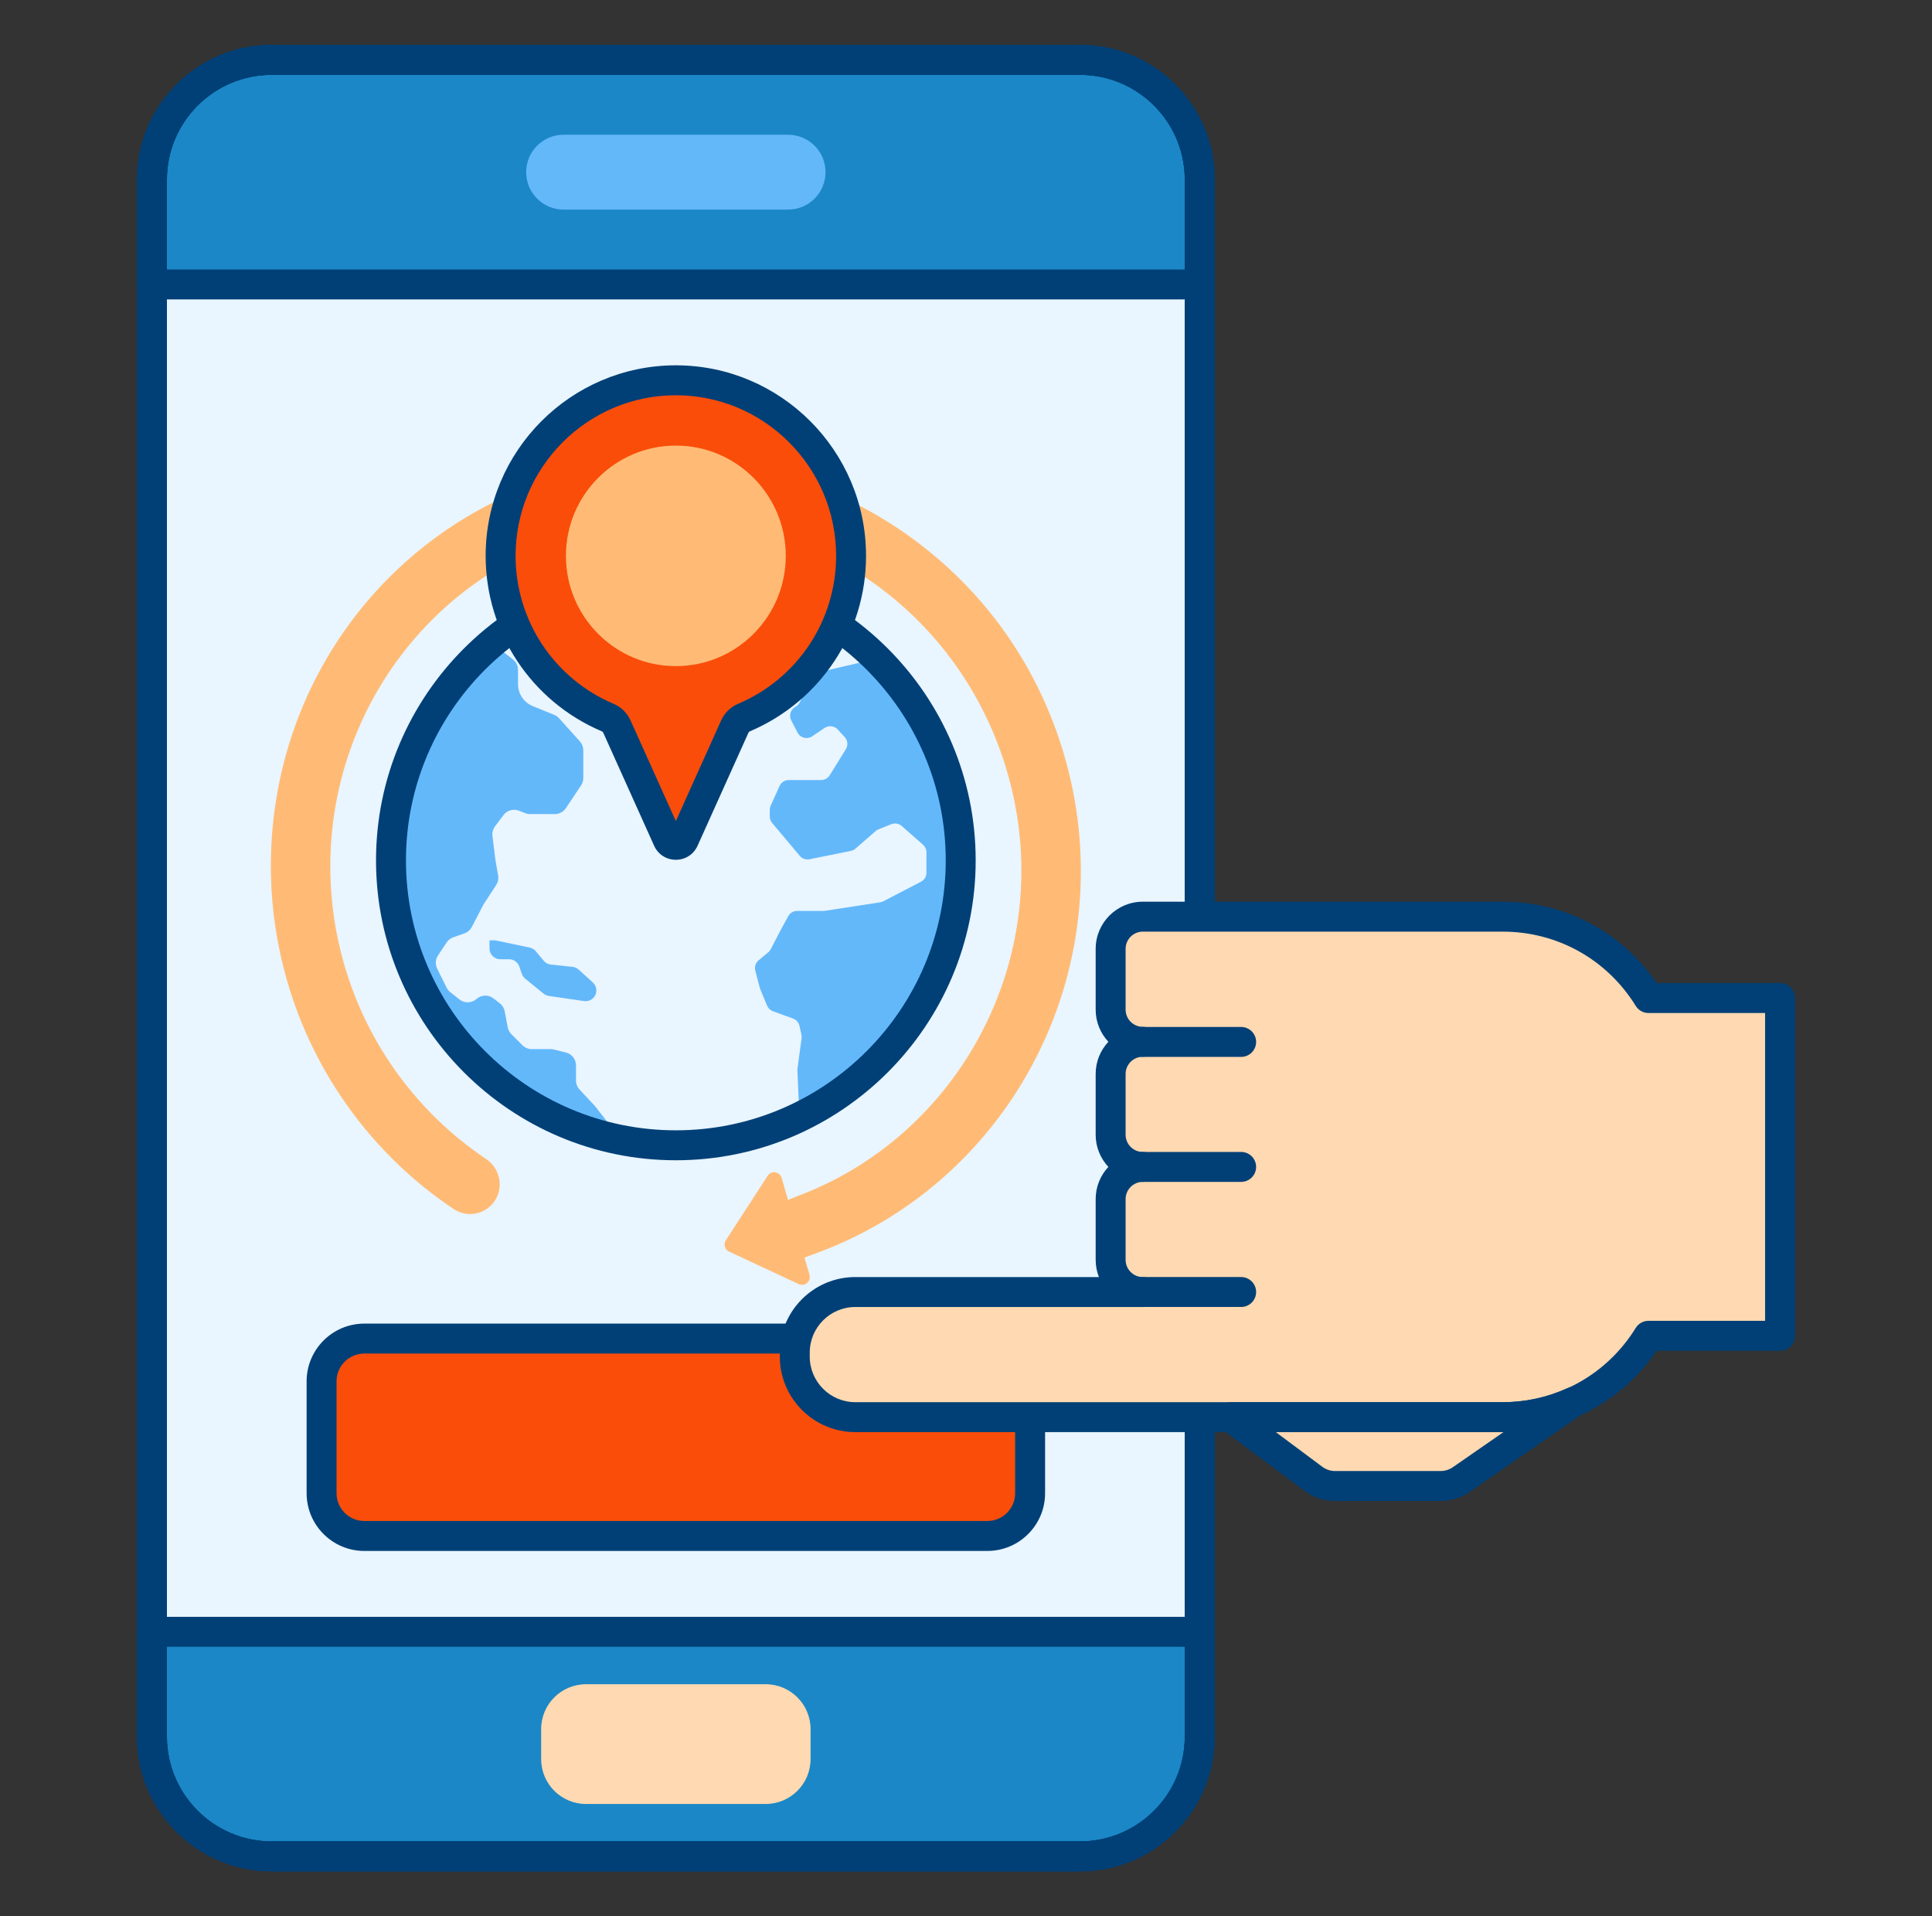 <svg width="121" height="120" viewBox="0 0 121 120" fill="none" xmlns="http://www.w3.org/2000/svg">
<rect x="0" y="0" width="121" height="120" fill="#333333" stroke="none"/>
<g clip-path="url(#clip0_1206_1276)">
<path d="M75.141 17.812H9.515V102.188H75.141V17.812Z" fill="#E9F5FF"/>
<path d="M9.515 11.25V17.812H75.141V11.25C75.141 7.108 71.783 3.75 67.641 3.75H17.015C12.874 3.75 9.515 7.108 9.515 11.25Z" fill="#1B87C6"/>
<path d="M75.141 108.75V102.188H9.515V108.75C9.515 112.892 12.873 116.25 17.015 116.25H67.641C71.783 116.25 75.141 112.892 75.141 108.75Z" fill="#1B87C6"/>
<path d="M67.64 117.188H17.015C12.363 117.188 8.578 113.402 8.578 108.75V11.25C8.578 6.598 12.363 2.812 17.015 2.812H67.64C72.293 2.812 76.078 6.598 76.078 11.25V108.75C76.078 113.402 72.293 117.188 67.64 117.188ZM17.015 4.688C13.397 4.688 10.453 7.631 10.453 11.25V108.75C10.453 112.369 13.397 115.312 17.015 115.312H67.64C71.259 115.312 74.203 112.369 74.203 108.75V11.25C74.203 7.631 71.259 4.688 67.64 4.688H17.015Z" fill="#004077"/>
<path d="M47.953 112.969H36.703C35.15 112.969 33.891 111.71 33.891 110.156V108.281C33.891 106.728 35.15 105.469 36.703 105.469H47.953C49.506 105.469 50.766 106.728 50.766 108.281V110.156C50.766 111.71 49.506 112.969 47.953 112.969Z" fill="#FFD9B1"/>
<path d="M49.359 13.125H35.297C34.002 13.125 32.953 12.075 32.953 10.781C32.953 9.487 34.002 8.438 35.297 8.438H49.359C50.654 8.438 51.703 9.487 51.703 10.781C51.703 12.075 50.654 13.125 49.359 13.125Z" fill="#63B8FA"/>
<path d="M75.14 18.75H9.515C8.998 18.75 8.578 18.33 8.578 17.812V11.25C8.578 6.598 12.363 2.812 17.015 2.812H67.64C72.293 2.812 76.078 6.598 76.078 11.25V17.812C76.078 18.33 75.658 18.75 75.14 18.75ZM10.453 16.875H74.203V11.25C74.203 7.631 71.259 4.688 67.64 4.688H17.015C13.397 4.688 10.453 7.631 10.453 11.25V16.875Z" fill="#004077"/>
<path d="M67.64 117.188H17.015C12.363 117.188 8.578 113.402 8.578 108.75V102.188C8.578 101.67 8.998 101.25 9.515 101.25H75.14C75.658 101.25 76.078 101.67 76.078 102.188V108.75C76.078 113.402 72.293 117.188 67.64 117.188ZM10.453 103.125V108.75C10.453 112.369 13.397 115.312 17.015 115.312H67.64C71.259 115.312 74.203 112.369 74.203 108.75V103.125H10.453Z" fill="#004077"/>
<path d="M67.64 117.188H17.015C12.363 117.188 8.578 113.402 8.578 108.75V11.25C8.578 6.598 12.363 2.812 17.015 2.812H67.64C72.293 2.812 76.078 6.598 76.078 11.25V108.75C76.078 113.402 72.293 117.188 67.64 117.188ZM17.015 4.688C13.397 4.688 10.453 7.631 10.453 11.25V108.75C10.453 112.369 13.397 115.312 17.015 115.312H67.64C71.259 115.312 74.203 112.369 74.203 108.75V11.25C74.203 7.631 71.259 4.688 67.64 4.688H17.015Z" fill="#004077"/>
<path d="M42.328 71.721C52.181 71.721 60.169 63.733 60.169 53.88C60.169 44.027 52.181 36.04 42.328 36.04C32.475 36.04 24.487 44.027 24.487 53.88C24.487 63.733 32.475 71.721 42.328 71.721Z" fill="#E9F5FF"/>
<path d="M54.574 41.327L51.686 42.004C51.565 42.032 51.455 42.095 51.37 42.186L50.617 42.983C50.574 43.028 50.539 43.079 50.511 43.135L50.085 43.987C50.027 44.103 49.934 44.199 49.819 44.261L49.818 44.261C49.514 44.425 49.397 44.802 49.555 45.109L49.948 45.874C50.121 46.211 50.55 46.322 50.865 46.11L51.646 45.584C51.905 45.41 52.253 45.451 52.465 45.68L52.902 46.154C53.095 46.363 53.125 46.675 52.975 46.917L51.965 48.549C51.849 48.736 51.645 48.849 51.426 48.849H49.4C49.151 48.849 48.925 48.995 48.823 49.222L48.267 50.453C48.23 50.535 48.211 50.624 48.211 50.714V51.127C48.211 51.276 48.263 51.421 48.359 51.535L50.088 53.593C50.237 53.77 50.47 53.852 50.698 53.807L53.286 53.287C53.394 53.265 53.495 53.215 53.578 53.143L54.841 52.043C54.895 51.996 54.956 51.958 55.023 51.932L55.822 51.613C56.044 51.525 56.296 51.569 56.474 51.726L57.808 52.897C57.944 53.018 58.023 53.191 58.023 53.373V54.653C58.023 54.889 57.891 55.106 57.681 55.215L55.328 56.439C55.267 56.471 55.2 56.492 55.132 56.503L51.659 57.038C51.627 57.042 51.595 57.045 51.563 57.045H49.923C49.692 57.045 49.48 57.171 49.368 57.373L48.936 58.16L48.27 59.441C48.231 59.516 48.178 59.582 48.113 59.636L47.513 60.136C47.326 60.292 47.244 60.54 47.304 60.776C47.407 61.185 47.561 61.787 47.597 61.896C47.637 62.013 47.896 62.628 48.047 62.982C48.116 63.143 48.248 63.268 48.413 63.328L49.668 63.784C49.872 63.858 50.023 64.031 50.07 64.242L50.193 64.796C50.21 64.87 50.212 64.945 50.203 65.019L49.947 66.913C49.941 66.951 49.94 66.988 49.941 67.026L50.027 68.968C50.047 69.441 50.56 69.72 50.974 69.49C56.457 66.446 60.168 60.597 60.168 53.881C60.168 49.073 58.266 44.709 55.172 41.501C55.019 41.34 54.79 41.276 54.574 41.327Z" fill="#63B8FA"/>
<path d="M38.365 71.278L38.017 70.233L37.273 69.276L36.299 68.231C36.155 68.077 36.075 67.874 36.075 67.664V66.72C36.075 66.338 35.816 66.005 35.446 65.912L34.697 65.724C34.631 65.707 34.563 65.698 34.494 65.698H33.307C33.086 65.698 32.874 65.611 32.718 65.454L32.028 64.764C31.91 64.646 31.831 64.495 31.799 64.331L31.609 63.331C31.571 63.132 31.462 62.954 31.301 62.829L30.907 62.522C30.59 62.277 30.143 62.291 29.843 62.557L29.843 62.558C29.541 62.826 29.089 62.838 28.773 62.587L28.201 62.133C28.106 62.057 28.028 61.961 27.974 61.852L27.38 60.66C27.247 60.392 27.267 60.074 27.434 59.826L27.976 59.015C28.077 58.865 28.223 58.752 28.392 58.693L29.084 58.45C29.283 58.38 29.449 58.237 29.547 58.049L30.287 56.629L31.074 55.422C31.189 55.245 31.233 55.031 31.197 54.823L31.031 53.878L30.841 52.353C30.815 52.14 30.872 51.923 31.001 51.751L31.532 51.042C31.758 50.742 32.156 50.629 32.505 50.768L32.889 50.92C32.987 50.959 33.091 50.979 33.196 50.979H34.748C35.026 50.979 35.286 50.84 35.44 50.608L36.391 49.182C36.483 49.045 36.531 48.884 36.531 48.72V46.987C36.531 46.781 36.455 46.583 36.318 46.43L35.015 44.98C34.931 44.886 34.826 44.813 34.709 44.765L33.369 44.22C32.809 43.992 32.443 43.448 32.443 42.843V41.949C32.443 41.691 32.324 41.448 32.12 41.29L31.344 40.689C31.025 40.442 30.571 40.458 30.273 40.731C26.718 43.992 24.489 48.675 24.489 53.88C24.488 62.37 30.419 69.475 38.365 71.278Z" fill="#63B8FA"/>
<path d="M31.029 58.889L33.178 59.34C33.327 59.372 33.461 59.453 33.558 59.569L34.051 60.163C34.163 60.298 34.324 60.383 34.498 60.402L35.858 60.547C35.999 60.562 36.133 60.622 36.239 60.717L37.127 61.523C37.267 61.65 37.348 61.831 37.348 62.021V62.022C37.348 62.432 36.984 62.747 36.578 62.688L34.373 62.368C34.253 62.35 34.139 62.3 34.045 62.223L32.889 61.282C32.791 61.202 32.718 61.096 32.678 60.977L32.524 60.527C32.43 60.254 32.175 60.071 31.886 60.071H31.332C30.96 60.071 30.658 59.77 30.658 59.398V58.888H31.029V58.889Z" fill="#63B8FA"/>
<path d="M42.328 72.658C31.974 72.658 23.55 64.234 23.55 53.88C23.55 43.526 31.974 35.102 42.328 35.102C52.682 35.102 61.106 43.526 61.106 53.88C61.106 64.234 52.682 72.658 42.328 72.658ZM42.328 36.977C33.007 36.977 25.425 44.559 25.425 53.88C25.425 63.201 33.007 70.783 42.328 70.783C51.649 70.783 59.231 63.201 59.231 53.88C59.231 44.559 51.649 36.977 42.328 36.977Z" fill="#004077"/>
<path d="M50.231 80.46C50.16 80.46 50.09 80.445 50.023 80.413L45.67 78.382C45.494 78.299 45.388 78.134 45.384 77.939C45.382 77.84 45.41 77.744 45.464 77.662L48.077 73.633C48.17 73.489 48.312 73.41 48.477 73.41C48.503 73.41 48.53 73.412 48.555 73.416C48.747 73.444 48.904 73.583 48.958 73.77L49.35 75.14L50.312 74.76C58.637 71.481 64.124 63.196 63.966 54.143C63.928 52.017 63.581 49.897 62.931 47.846C60.029 38.689 51.716 32.536 42.243 32.536C40.353 32.536 38.461 32.789 36.62 33.286C27.066 35.868 20.515 44.656 20.689 54.657C20.723 56.578 21.011 58.496 21.545 60.359C22.978 65.356 26.137 69.695 30.442 72.576C30.965 72.927 31.284 73.509 31.296 74.135C31.301 74.459 31.222 74.781 31.066 75.065C30.818 75.519 30.389 75.85 29.888 75.973C29.745 76.008 29.598 76.026 29.45 76.026C29.077 76.026 28.716 75.916 28.407 75.709C23.357 72.332 19.65 67.245 17.97 61.385C17.344 59.201 17.007 56.952 16.968 54.701C16.758 42.692 24.68 32.33 36.232 29.503C38.176 29.027 40.171 28.786 42.162 28.786C47.459 28.786 52.767 30.53 57.109 33.696C61.582 36.958 64.826 41.477 66.491 46.765C67.243 49.154 67.646 51.622 67.689 54.099C67.879 64.944 61.254 74.728 51.203 78.447L50.386 78.749L50.696 79.83C50.709 79.873 50.715 79.918 50.716 79.962C50.719 80.134 50.637 80.287 50.49 80.382C50.412 80.433 50.322 80.46 50.231 80.46Z" fill="#FFBB75"/>
<path d="M61.839 96.186H22.817C21.338 96.186 20.14 94.988 20.14 93.51V86.502C20.14 85.023 21.339 83.825 22.817 83.825H61.839C63.318 83.825 64.516 85.024 64.516 86.502V93.51C64.516 94.988 63.318 96.186 61.839 96.186Z" fill="#FA4D0A"/>
<path d="M61.839 97.123H22.817C20.824 97.123 19.203 95.502 19.203 93.509V86.501C19.203 84.509 20.824 82.887 22.817 82.887H61.839C63.832 82.887 65.453 84.509 65.453 86.501V93.509C65.453 95.502 63.832 97.123 61.839 97.123ZM22.817 84.762C21.858 84.762 21.078 85.542 21.078 86.501V93.509C21.078 94.468 21.858 95.248 22.817 95.248H61.839C62.798 95.248 63.578 94.468 63.578 93.509V86.501C63.578 85.542 62.798 84.762 61.839 84.762H22.817Z" fill="#004077"/>
<path d="M53.303 34.809C53.303 28.747 48.38 23.814 42.328 23.814C36.276 23.814 31.353 28.747 31.353 34.809C31.353 39.359 34.127 43.27 38.069 44.94C38.322 45.047 38.524 45.249 38.637 45.5L41.822 52.577C42.018 53.013 42.638 53.013 42.835 52.577L46.02 45.5C46.133 45.249 46.334 45.047 46.587 44.94C50.529 43.27 53.303 39.359 53.303 34.809Z" fill="#FA4D0A"/>
<path d="M42.328 41.714C46.13 41.714 49.213 38.622 49.213 34.809C49.213 30.996 46.13 27.904 42.328 27.904C38.526 27.904 35.443 30.996 35.443 34.809C35.443 38.622 38.526 41.714 42.328 41.714Z" fill="#FFBB75"/>
<path d="M42.328 53.841C41.733 53.841 41.211 53.504 40.967 52.961L37.782 45.885C37.764 45.846 37.736 45.817 37.704 45.803C33.277 43.928 30.416 39.612 30.416 34.809C30.416 28.229 35.759 22.877 42.328 22.877C48.897 22.877 54.24 28.229 54.24 34.809C54.24 39.612 51.379 43.928 46.952 45.803C46.92 45.816 46.892 45.846 46.874 45.886L43.689 52.961C43.445 53.504 42.923 53.841 42.328 53.841ZM42.328 24.752C36.793 24.752 32.291 29.264 32.291 34.809C32.291 38.858 34.703 42.495 38.435 44.077C38.903 44.275 39.279 44.644 39.491 45.115L42.328 51.418L45.164 45.116C45.378 44.643 45.753 44.274 46.222 44.076C49.954 42.496 52.365 38.858 52.365 34.809C52.365 29.264 47.863 24.752 42.328 24.752Z" fill="#004077"/>
<path d="M111.485 62.499H103.243C101.355 59.442 97.975 57.404 94.118 57.404H84.745H71.574C70.461 57.404 69.559 58.306 69.559 59.419V63.224C69.559 64.337 70.461 65.239 71.574 65.239C70.461 65.239 69.559 66.142 69.559 67.254V71.059C69.559 72.172 70.461 73.074 71.574 73.074C70.461 73.074 69.559 73.977 69.559 75.09V78.894C69.559 80.007 70.461 80.909 71.574 80.909H53.567C51.474 80.909 49.777 82.606 49.777 84.699V84.955C49.777 87.048 51.474 88.745 53.567 88.745H74.028H90.73H94.118C97.976 88.745 101.356 86.707 103.244 83.649H111.485L111.485 62.499Z" fill="#FFD9B1"/>
<path d="M94.118 88.745H90.73H77.075L82.247 92.598C82.648 92.897 83.127 93.057 83.618 93.057H90.226C90.69 93.057 91.144 92.914 91.531 92.646L98.553 87.781C97.201 88.397 95.701 88.745 94.118 88.745Z" fill="#FFD9B1"/>
<path d="M94.118 89.682H53.567C50.96 89.682 48.839 87.562 48.839 84.955V84.699C48.839 82.092 50.96 79.972 53.567 79.972H68.825C68.693 79.637 68.621 79.274 68.621 78.894V75.089C68.621 74.311 68.923 73.602 69.417 73.074C68.923 72.546 68.621 71.837 68.621 71.059V67.254C68.621 66.476 68.923 65.766 69.417 65.239C68.923 64.71 68.621 64.001 68.621 63.223V59.418C68.621 57.79 69.945 56.466 71.573 56.466H94.118C98.012 56.466 101.575 58.361 103.752 61.561H111.485C112.002 61.561 112.422 61.981 112.422 62.499V83.648C112.422 84.166 112.002 84.586 111.485 84.586H103.752C101.575 87.787 98.012 89.682 94.118 89.682ZM53.567 81.847C51.994 81.847 50.714 83.126 50.714 84.699V84.955C50.714 86.527 51.994 87.807 53.567 87.807H94.118C97.534 87.807 100.647 86.069 102.446 83.156C102.616 82.88 102.919 82.711 103.243 82.711H110.547V63.437H103.243C102.919 63.437 102.616 63.269 102.446 62.992C100.647 60.08 97.534 58.341 94.118 58.341H71.573C70.979 58.341 70.496 58.824 70.496 59.419V63.224C70.496 63.818 70.979 64.302 71.573 64.302C72.091 64.302 72.511 64.722 72.511 65.239C72.511 65.757 72.091 66.177 71.573 66.177C70.979 66.177 70.496 66.66 70.496 67.254V71.059C70.496 71.653 70.979 72.137 71.573 72.137C72.091 72.137 72.511 72.557 72.511 73.074C72.511 73.592 72.091 74.012 71.573 74.012C70.979 74.012 70.496 74.495 70.496 75.09V78.894C70.496 79.489 70.979 79.972 71.573 79.972C72.091 79.972 72.511 80.392 72.511 80.909C72.511 81.427 72.091 81.847 71.573 81.847H53.567V81.847Z" fill="#004077"/>
<path d="M90.227 93.994H83.618C82.921 93.994 82.253 93.771 81.687 93.35L76.515 89.496C76.191 89.255 76.057 88.833 76.185 88.45C76.312 88.067 76.671 87.808 77.075 87.808H94.118C95.522 87.808 96.883 87.512 98.164 86.928C98.605 86.727 99.128 86.895 99.368 87.318C99.608 87.74 99.486 88.275 99.086 88.552L92.065 93.416C91.52 93.794 90.883 93.994 90.227 93.994ZM79.903 89.682L82.807 91.846C83.047 92.025 83.327 92.119 83.618 92.119H90.227C90.501 92.119 90.767 92.034 90.998 91.874L94.162 89.682C94.148 89.682 94.133 89.682 94.118 89.682H79.903Z" fill="#004077"/>
<path d="M77.733 81.846H71.573C71.056 81.846 70.636 81.426 70.636 80.909C70.636 80.391 71.056 79.971 71.573 79.971H77.733C78.25 79.971 78.67 80.391 78.67 80.909C78.67 81.426 78.25 81.846 77.733 81.846Z" fill="#004077"/>
<path d="M77.733 74.012H71.573C71.056 74.012 70.636 73.592 70.636 73.074C70.636 72.557 71.056 72.137 71.573 72.137H77.733C78.25 72.137 78.67 72.557 78.67 73.074C78.67 73.592 78.25 74.012 77.733 74.012Z" fill="#004077"/>
<path d="M77.733 66.185H71.573C71.056 66.185 70.636 65.765 70.636 65.248C70.636 64.73 71.056 64.31 71.573 64.31H77.733C78.25 64.31 78.67 64.73 78.67 65.248C78.67 65.765 78.25 66.185 77.733 66.185Z" fill="#004077"/>
</g>
<defs>
<clipPath id="clip0_1206_1276">
<rect width="120" height="120" fill="white" transform="translate(0.5)"/>
</clipPath>
</defs>
</svg>
